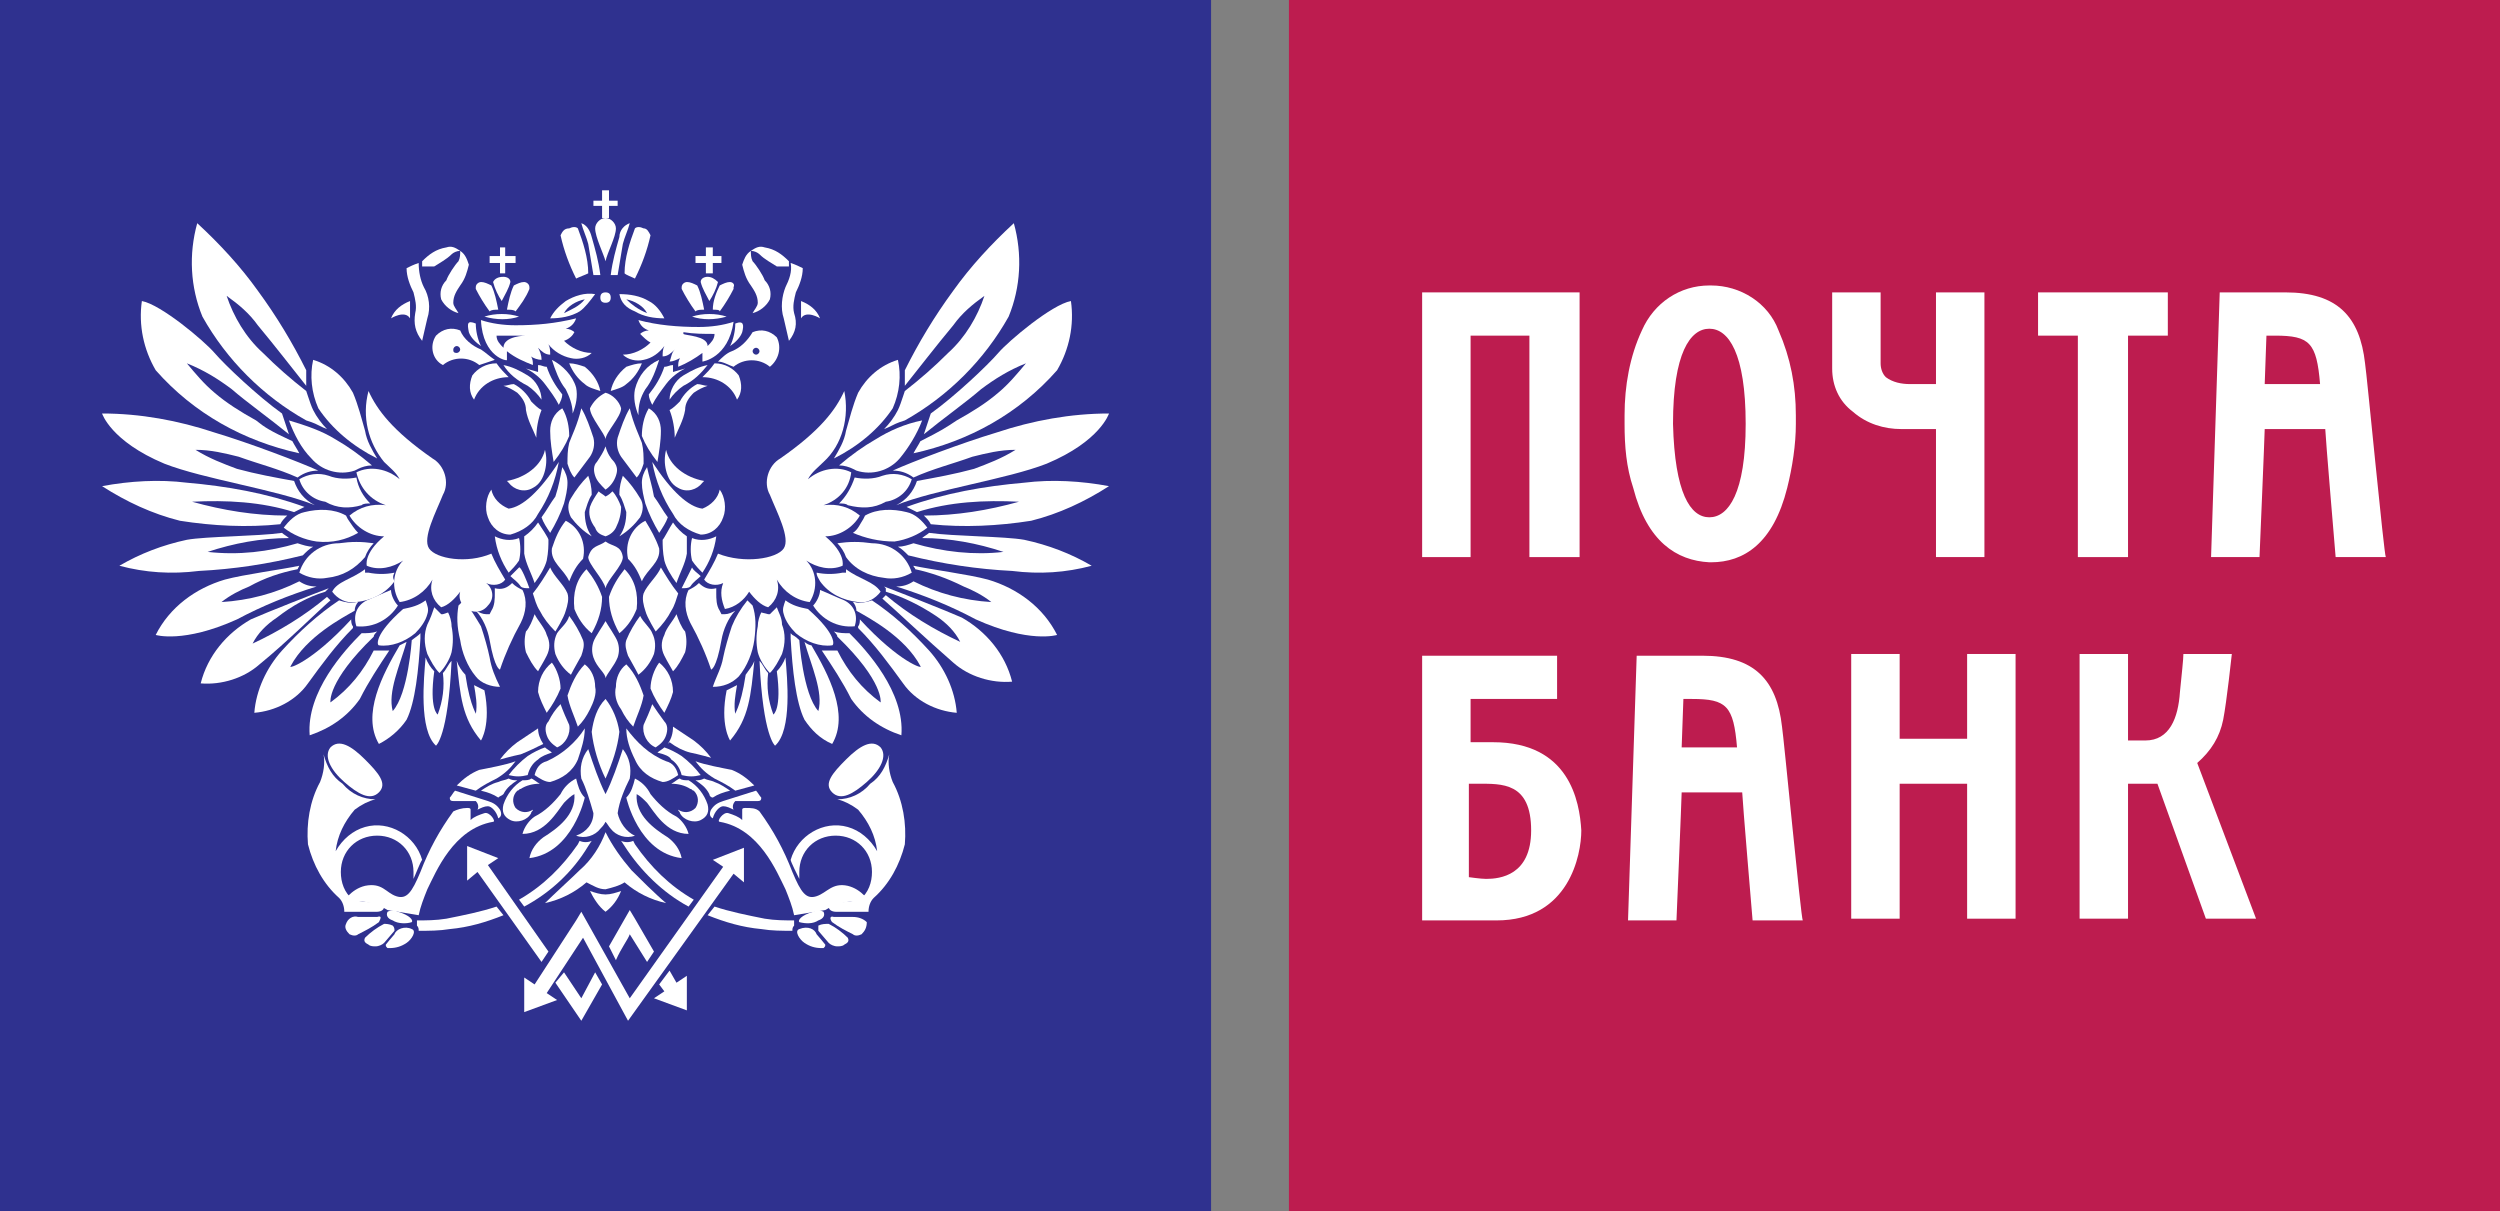 <?xml version="1.0" encoding="utf-8"?>
<!-- Generator: Adobe Illustrator 19.2.1, SVG Export Plug-In . SVG Version: 6.00 Build 0)  -->
<svg version="1.1" id="Layer_1" xmlns="http://www.w3.org/2000/svg" xmlns:xlink="http://www.w3.org/1999/xlink" x="0px" y="0px"
	 viewBox="0 0 144.5 70" style="enable-background:new 0 0 144.5 70;" xml:space="preserve">
<rect x="0" y="0" width="144.5" height="70" fill="#808080" stroke="none"/>
<style type="text/css">
	.st0{fill:#2F318F;}
	.st1{clip-path:url(#SVGID_2_);}
	.st2{fill:#FFFFFF;}
	.st3{fill:#BD1C4F;}
</style>
<title>logo</title>
<rect class="st0" width="70" height="70"/>
<g>
	<defs>
		<rect id="SVGID_1_" width="144.5" height="70"/>
	</defs>
	<clipPath id="SVGID_2_">
		<use xlink:href="#SVGID_1_"  style="overflow:visible;"/>
	</clipPath>
	<g class="st1">
		<path class="st2" d="M21.3,22.6c0.5,1.1,1.4,2.3,3.7,3.9c0.7,0.4,1,1.4,0.6,2.1c-0.4,1-1.2,2.5-0.8,3.1s2.2,0.9,3.6,0.3
			c0.2,0.5,0.5,1,0.8,1.5c-0.2,0.3-0.7,0.4-1.1,0.2c0.4,0.3,0.5,0.9,0.1,1.3c-0.3,0.4-0.9,0.5-1.3,0.1c-0.3-0.2-0.4-0.6-0.3-0.9
			c-0.3,0.4-0.7,0.8-1.1,0.9c-0.5-0.4-0.7-1-0.5-1.6c-0.4,0.7-1.1,1.2-1.9,1.3c-0.5-0.8-0.4-1.8,0.2-2.4c-0.6,0.4-1.4,0.6-2.1,0.3
			c0,0-0.2-0.7,1-1.7c-0.8,0-1.6-0.5-2-1.2c0.6-0.5,1.3-0.7,2.1-0.6c-0.9-0.3-1.5-1-1.7-1.9c0.8-0.4,1.8-0.2,2.5,0.4
			c-0.2-0.4-0.6-0.7-0.9-1C21.3,25.6,20.9,24.1,21.3,22.6"/>
		<path class="st2" d="M26.9,39c-0.2-0.2-0.4-0.5-0.5-0.8c0.2,2,0.3,3.3,1.4,4.6c0,0,0.6-0.9,0.2-2.9c-0.2-0.1-0.4-0.2-0.6-0.3
			c0.1,0.6,0.2,1.1,0.1,1.7C27.6,41.3,27.2,41,26.9,39"/>
		<path class="st2" d="M25.1,38.8c-0.2-0.2-0.4-0.5-0.5-0.8c-0.1,1.2-0.4,4.2,0.6,5.1c0,0,0.7-0.5,0.9-4.9c-0.2,0.2-0.3,0.5-0.5,0.7
			c0.1,0.8,0,1.6-0.3,2.4C25.3,41.3,24.8,41,25.1,38.8"/>
		<path class="st2" d="M22.7,41.1c0.9-1,1.1-4.1,1.1-4.1l0.4-0.3l0.1-0.1c0,0.1,0,0.2,0,0.3c-0.1,1.8-0.3,3.7-0.8,4.7
			c-0.4,0.6-1,1.1-1.6,1.4c-1-1.7,0.2-4,1.2-5.7l0.4-0.2C23.1,38.5,22.4,40,22.7,41.1"/>
		<path class="st2" d="M20.3,35.8c0,0.1,0,0.3,0.1,0.4c0,0,0,0.1,0,0.1c-1,1-1.8,2.1-2.6,3.2c-0.7,1-1.9,1.6-3.1,1.7
			c0.1-1.3,0.7-2.6,1.6-3.6c1-1.1,2.1-2.1,3.3-2.9c0.3,0.1,0.7,0.2,1,0.1h0.1c-0.1,0.1-0.2,0.3-0.2,0.5c-0.7,0.4-2.8,1.5-3.7,3.2
			C16.6,38.7,18,38.3,20.3,35.8"/>
		<path class="st2" d="M18.8,34.2l0.1-0.1l0.1-0.1c-0.8,0.3-3.6,1.4-4.5,1.8c-1.4,0.8-2.5,2.1-2.9,3.7c1.2,0.1,2.5-0.3,3.4-1.1
			c1.6-1.3,3.4-3.1,4.1-3.7c-0.1-0.1-0.1-0.1-0.2-0.2c-1.3,1.1-2.8,2-4.3,2.7c0.3-0.6,0.8-1.1,1.4-1.5C16.9,35,17.8,34.5,18.8,34.2"
			/>
		<path class="st2" d="M17.2,32.9l0.1-0.2c-0.9,0.2-3.2,0.5-4.3,0.8c-1.7,0.5-3.2,1.6-4,3.2c0,0,1.6,0.5,4.7-0.9
			c1.5-0.8,3-1.4,4.6-1.9c-0.4,0-0.7-0.1-1-0.3c-1.4,0.7-2.9,1.1-4.5,1.2c0.5-0.4,1.1-0.7,1.6-0.9C15.3,33.4,16.2,33.1,17.2,32.9"/>
		<path class="st2" d="M17.2,31.4c0.3,0.1,0.6,0.2,0.9,0.2c-0.2,0.1-0.4,0.3-0.6,0.5c-2,0.5-4,0.8-6,0.9c-1.6,0.2-3.1,0.1-4.6-0.3
			c1.2-0.7,2.5-1.2,3.9-1.5c1.1-0.2,4.1-0.2,5.5-0.4c0.1,0.1,0.3,0.2,0.4,0.3c-1.6,0-3.2,0.3-4.7,0.8C13.8,32.1,15.5,31.9,17.2,31.4
			"/>
		<path class="st2" d="M17,29.6c0.2-0.1,0.4-0.2,0.6-0.3c-2.2-0.8-4.5-1.2-6.8-1.4c-1.6-0.2-3.3-0.1-4.9,0.2c1.4,0.9,2.9,1.6,4.5,2
			c1.9,0.3,3.9,0.4,5.8,0.2c0.1-0.2,0.2-0.3,0.4-0.5c-1.9,0-3.7-0.3-5.5-0.8C13.1,28.9,15.1,29,17,29.6"/>
		<path class="st2" d="M17,27.8c0.2,0.6,0.6,1.1,1.2,1.4c-2.2-0.9-6.4-1.5-8.7-2.4c-3.1-1.3-3.6-2.9-3.6-2.9c2.2,0,4.4,0.4,6.5,1.1
			c2,0.6,4.9,1.7,6,2.2c-0.4,0-0.8,0.1-1.2,0.4c-1.1-0.5-2.3-0.8-3.4-1.2c-0.8-0.2-1.6-0.4-2.5-0.4c0.8,0.5,1.6,0.8,2.4,1.1
			C14.8,27.4,15.9,27.6,17,27.8"/>
		<path class="st2" d="M16.9,25.5c0.1,0.2,0.3,0.5,0.4,0.7c-3.2-0.7-6.1-2.3-8.3-4.8c-0.7-1.2-1-2.6-0.8-4c1.1,0.2,3.6,2.3,4.2,3
			s2.5,2.5,3.9,3.5l0.4,1.2c-1.1-0.9-2.5-1.9-3.3-2.6c-0.8-0.6-1.6-1.1-2.6-1.5c0.5,0.6,1,1.2,1.6,1.7c0.7,0.6,1.5,1.1,2.4,1.6
			C15.3,24.7,15.6,24.9,16.9,25.5"/>
		<path class="st2" d="M26.5,35c0.1-0.1,0.2-0.2,0.3-0.3c0.4,0.5,0.7,1,1,1.5c0.2,0.6,0.4,1.3,0.5,1.8c0.1,0.6,0.3,1.1,0.6,1.7
			c-0.5,0-1.1-0.2-1.4-0.6c-0.5-0.6-0.8-1.4-0.9-2.1C26.4,36.2,26.4,35.6,26.5,35"/>
		<path class="st2" d="M25.1,35.1c0.1,0.1,0.2,0.2,0.3,0.3l0.1,0.1h0.1l0.3-0.1c0.1,0.2,0.2,0.5,0.2,0.8c0.1,0.5,0.1,1,0,1.5
			c-0.1,0.4-0.4,0.9-0.7,1.2c-0.3-0.3-0.5-0.7-0.7-1.1c-0.2-0.6-0.2-1.2,0-1.7C24.9,35.7,25,35.4,25.1,35.1"/>
		<path class="st2" d="M23.3,35.2c0.5-0.1,0.9-0.2,1.3-0.5c0.1,0.3,0.2,0.5,0.1,0.8c-0.1,0.4-0.4,0.8-0.7,1.1
			c-0.6,0.5-1.4,0.8-2.1,0.7C21.8,37.3,21.6,36.7,23.3,35.2"/>
		<path class="st2" d="M22.6,34.1c0,0.3,0.2,0.7,0.4,0.9c-0.5,0.8-1.4,1.3-2.4,1.2c-0.2-0.6,0-1.2,0.6-1.5
			C21.7,34.5,22.1,34.3,22.6,34.1"/>
		<path class="st2" d="M22.8,33.1c-0.5,0.1-1,0.1-1.5,0h-0.2l0-0.2c-0.8,0.6-1.6,0.7-1.9,1.3c0.3,0.4,0.8,0.7,1.4,0.6
			c0.9-0.1,1.7-0.5,2.2-1.2C22.7,33.4,22.7,33.3,22.8,33.1"/>
		<path class="st2" d="M21.1,32.2c0.1-0.3,0.3-0.6,0.5-0.8c-0.7-0.1-1.3-0.1-2,0c-1.1,0-2,0.7-2.3,1.7c0.5,0.3,1.1,0.4,1.6,0.3
			C19.8,33.3,20.5,32.9,21.1,32.2"/>
		<path class="st2" d="M20.7,30.8c-0.2-0.2-0.4-0.5-0.6-0.8l-0.1-0.2c-0.7-0.4-1.6-0.4-2.4-0.2c-0.5,0.1-0.9,0.5-1.2,0.9
			c0.5,0.4,1.2,0.7,1.9,0.8C19.2,31.4,20,31.2,20.7,30.8"/>
		<path class="st2" d="M20.9,29.2c0.1-0.1,0.3-0.1,0.5-0.1c-0.4-0.4-0.7-0.9-0.8-1.5c-0.5,0.1-1.1,0.1-1.6-0.1
			c-0.6-0.2-1.2-0.1-1.7,0.2c0.2,0.7,0.8,1.2,1.5,1.3C19.5,29.4,20.2,29.4,20.9,29.2"/>
		<path class="st2" d="M20.5,27.2l0.2-0.1c0.2-0.1,0.5-0.2,0.8-0.2c-0.7-0.6-1.4-1.1-2.1-1.5c-0.8-0.5-1.7-0.8-2.7-1.1
			c0.3,0.8,0.7,1.6,1.3,2.2C18.6,27.2,19.6,27.5,20.5,27.2"/>
		<path class="st2" d="M21.8,26.5c-0.3-0.5-0.6-1-0.7-1.6c-0.2-0.7-0.4-1.5-0.7-2.2c-0.5-0.9-1.3-1.6-2.3-1.9
			c-0.2,0.9-0.1,1.9,0.3,2.8C19.2,24.8,20.4,25.8,21.8,26.5"/>
		<path class="st2" d="M29.6,33.7c0.2,0.2,0.4,0.3,0.6,0.4c0.3,0.6,0.2,1.3-0.1,1.9c-0.5,0.9-0.9,1.8-1.2,2.7c0,0-0.3,0-0.6-1.7
			c-0.1-0.6-0.4-1.3-0.8-1.7c0.2,0.1,0.4,0.2,0.6,0.2h0.2l0.1-0.2c0.2-0.3,0.2-0.7,0.2-1c0-0.1,0-0.2,0-0.3
			C29,34.1,29.3,34,29.6,33.7L29.6,33.7L29.6,33.7"/>
		<path class="st2" d="M17.7,21.4c0,0.2,0,0.3,0,0.5v0.4c-0.8-1-1.8-2.3-2.8-3.5c-0.5-0.7-1.1-1.2-1.8-1.7c0.4,1.2,1.1,2.4,2.1,3.3
			c0.8,0.8,1.6,1.5,2.5,2.2l0.1,0.3c0.1,0.3,0.2,0.6,0.3,0.8c0.2,0.4,0.5,0.8,0.8,1.1c-0.3-0.1-0.6-0.3-0.9-0.4l-0.3-0.1
			c-2.5-1.4-4.6-3.5-6-6c-0.7-1.7-0.8-3.6-0.3-5.4c1.3,1.2,2.5,2.5,3.5,3.9C16,18.3,16.9,19.8,17.7,21.4L17.7,21.4"/>
		<path class="st2" d="M53,29.6c-0.2-0.1-0.4-0.2-0.6-0.3c2.2-0.8,4.5-1.2,6.8-1.4c1.6-0.2,3.3-0.1,4.9,0.2c-1.4,0.9-2.9,1.6-4.5,2
			c-1.9,0.3-3.9,0.4-5.8,0.2c-0.1-0.2-0.2-0.3-0.4-0.5c1.9,0,3.7-0.3,5.5-0.8C56.9,28.9,54.9,29,53,29.6"/>
		<path class="st2" d="M53,27.8c-0.2,0.6-0.6,1.1-1.2,1.4c2.2-0.9,6.4-1.5,8.7-2.4c3.1-1.3,3.6-2.9,3.6-2.9c-2.2,0-4.4,0.4-6.5,1.1
			c-2,0.6-4.9,1.7-6,2.2c0.4,0,0.8,0.1,1.2,0.4c1.1-0.5,2.3-0.8,3.4-1.2c0.8-0.2,1.6-0.4,2.5-0.4c-0.8,0.5-1.6,0.8-2.4,1.1
			C55.2,27.4,54.1,27.6,53,27.8"/>
		<path class="st2" d="M53.2,25.5c-0.1,0.2-0.3,0.5-0.4,0.7c3.2-0.7,6.1-2.3,8.3-4.8c0.7-1.2,1-2.6,0.8-4c-1.1,0.2-3.6,2.3-4.2,3
			s-2.5,2.5-3.9,3.5l-0.4,1.2c1.1-0.9,2.5-1.9,3.3-2.6c0.8-0.6,1.6-1.1,2.6-1.5c-0.5,0.6-1,1.2-1.6,1.7c-0.7,0.6-1.5,1.1-2.4,1.6
			C54.7,24.7,54.4,24.9,53.2,25.5"/>
		<path class="st2" d="M52.3,21.4c0,0.2,0,0.3,0,0.5v0.4c0.8-1,1.8-2.3,2.8-3.5c0.5-0.7,1.1-1.2,1.8-1.7c-0.4,1.2-1.1,2.4-2.1,3.3
			c-0.8,0.8-1.6,1.5-2.5,2.2l-0.1,0.3c-0.1,0.3-0.2,0.6-0.3,0.8c-0.2,0.4-0.5,0.8-0.8,1.1c0.3-0.1,0.6-0.3,0.9-0.4l0.3-0.1
			c2.5-1.4,4.6-3.5,6-6c0.7-1.7,0.8-3.6,0.3-5.4c-1.3,1.2-2.5,2.5-3.5,3.9C54,18.3,53.1,19.8,52.3,21.4L52.3,21.4"/>
		<path class="st2" d="M20.9,36.6c-1,1-3.2,3.4-3,5.9c1.2-0.4,2.2-1.1,2.9-2.1c0.5-1,1.1-1.9,1.7-2.8c-0.2,0-0.4,0-0.7,0h-0.2
			c-0.6,1.2-1.4,2.2-2.5,3c0,0-0.2-1.2,2.5-3.8c0-0.1,0.1-0.2,0.2-0.3C21.5,36.6,21.2,36.6,20.9,36.6"/>
		<path class="st2" d="M48.8,22.6c-0.5,1.1-1.4,2.3-3.7,3.9c-0.7,0.4-1,1.4-0.6,2.1c0.4,1,1.2,2.5,0.8,3.1S43,32.6,41.5,32
			c-0.2,0.5-0.5,1-0.8,1.5c0.2,0.3,0.7,0.4,1.1,0.2c-0.2,0.5-0.1,1,0.1,1.5c0.6-0.1,1.1-0.5,1.4-1c0.3,0.4,0.7,0.8,1.1,0.9
			c0.5-0.4,0.7-1,0.5-1.6c0.4,0.7,1.1,1.2,1.9,1.3c0.5-0.8,0.4-1.8-0.2-2.4c0.6,0.4,1.4,0.6,2.1,0.3c0,0,0.2-0.7-1-1.7
			c0.8,0,1.6-0.5,2-1.2c-0.6-0.5-1.3-0.7-2.1-0.6c0.9-0.3,1.5-1,1.6-1.9c-0.8-0.4-1.8-0.2-2.5,0.4c0.2-0.4,0.6-0.7,0.9-1
			C48.7,25.7,49.1,24.1,48.8,22.6"/>
		<path class="st2" d="M43.1,39c0.2-0.3,0.4-0.5,0.5-0.8c-0.2,2-0.3,3.3-1.4,4.6c0,0-0.6-0.9-0.2-2.9c0.2-0.1,0.4-0.2,0.6-0.3
			c-0.1,0.6-0.2,1.1-0.1,1.7C42.4,41.3,42.8,41,43.1,39"/>
		<path class="st2" d="M44.9,38.8c0.2-0.2,0.4-0.5,0.5-0.8c0.1,1.2,0.4,4.2-0.6,5.1c0,0-0.7-0.5-0.9-4.9c0.2,0.2,0.3,0.5,0.5,0.7
			c-0.1,0.8,0,1.6,0.3,2.4C44.7,41.3,45.2,41,44.9,38.8"/>
		<path class="st2" d="M47.3,41.1c-0.9-1-1.1-4.1-1.1-4.1c-0.1-0.1-0.2-0.2-0.4-0.3l-0.1-0.1c0,0.1,0,0.2,0,0.3
			c0.1,1.8,0.3,3.7,0.8,4.7c0.4,0.6,0.9,1.1,1.6,1.4c1-1.7-0.2-4-1.2-5.7c-0.1,0-0.3-0.1-0.4-0.2C46.9,38.5,47.6,40,47.3,41.1"/>
		<path class="st2" d="M49.7,35.8c0,0.1,0,0.3-0.1,0.4v0.1c1,1,1.8,2.1,2.6,3.2c0.7,1,1.9,1.6,3.1,1.7c-0.1-1.3-0.7-2.6-1.6-3.6
			c-1-1.1-2.1-2.1-3.3-2.9c-0.3,0.1-0.7,0.2-1,0.1h-0.1c0.1,0.1,0.2,0.3,0.2,0.5c0.7,0.4,2.8,1.5,3.7,3.2
			C53.4,38.7,52,38.3,49.7,35.8"/>
		<path class="st2" d="M51.2,34.2L51.2,34l-0.1-0.1c0.8,0.3,3.6,1.4,4.5,1.8c1.4,0.8,2.5,2.1,2.9,3.7c-1.2,0.1-2.5-0.3-3.4-1.1
			c-1.5-1.3-3.4-3.1-4.1-3.7c0.1-0.1,0.1-0.1,0.2-0.2c1.3,1.1,2.8,2,4.3,2.7c-0.3-0.6-0.8-1.1-1.4-1.5C53.2,35,52.2,34.5,51.2,34.2"
			/>
		<path class="st2" d="M52.9,32.9c0-0.1-0.1-0.1-0.1-0.2c0.9,0.2,3.2,0.5,4.3,0.8c1.7,0.5,3.2,1.6,4,3.2c0,0-1.6,0.5-4.7-0.9
			c-1.5-0.8-3-1.4-4.6-1.9c0.4,0,0.7-0.1,1-0.3c1.4,0.7,2.9,1.1,4.5,1.2c-0.5-0.4-1.1-0.7-1.6-0.9C54.7,33.4,53.8,33.1,52.9,32.9"/>
		<path class="st2" d="M52.8,31.4c-0.3,0.1-0.6,0.2-0.9,0.2c0.2,0.1,0.4,0.3,0.6,0.5c2,0.5,4,0.8,6,0.9c1.6,0.2,3.1,0.1,4.6-0.3
			c-1.2-0.7-2.5-1.2-3.9-1.5c-1.1-0.2-4.1-0.2-5.5-0.4c-0.1,0.1-0.3,0.2-0.4,0.3c1.6,0,3.2,0.3,4.7,0.8
			C56.3,32.1,54.5,31.9,52.8,31.4"/>
		<path class="st2" d="M43.5,35l-0.3-0.3c-0.4,0.5-0.7,1-0.9,1.5c-0.2,0.6-0.4,1.3-0.5,1.8c-0.1,0.6-0.4,1.1-0.6,1.7
			c0.6,0,1.1-0.2,1.5-0.6c0.5-0.6,0.8-1.4,0.9-2.1C43.7,36.2,43.7,35.6,43.5,35"/>
		<path class="st2" d="M44.9,35.1c-0.1,0.1-0.2,0.2-0.3,0.3l-0.1,0.1h-0.1L44,35.4c-0.1,0.2-0.2,0.5-0.2,0.8c-0.1,0.5-0.1,1,0,1.5
			c0.1,0.4,0.4,0.9,0.7,1.2c0.3-0.3,0.5-0.7,0.7-1.1c0.2-0.6,0.2-1.2,0-1.7C45.2,35.7,45,35.4,44.9,35.1"/>
		<path class="st2" d="M46.7,35.2c-0.5-0.1-0.9-0.2-1.3-0.5c-0.1,0.3-0.2,0.5-0.1,0.8c0.1,0.4,0.4,0.8,0.7,1.1
			c0.6,0.5,1.4,0.8,2.1,0.7C48.2,37.3,48.4,36.7,46.7,35.2"/>
		<path class="st2" d="M47.4,34.1c0,0.3-0.2,0.7-0.4,0.9c0.5,0.8,1.4,1.3,2.4,1.2c0.2-0.6,0-1.2-0.6-1.5
			C48.3,34.5,47.9,34.3,47.4,34.1"/>
		<path class="st2" d="M47.2,33.1c0.5,0.1,1,0.1,1.5,0h0.2v-0.2c0.8,0.6,1.6,0.7,2,1.3c-0.3,0.4-0.8,0.7-1.3,0.6
			c-0.9-0.1-1.7-0.5-2.2-1.2C47.3,33.4,47.2,33.3,47.2,33.1"/>
		<path class="st2" d="M48.9,32.2c-0.1-0.3-0.3-0.6-0.5-0.8c0.7-0.1,1.3-0.1,2,0c1.1,0,2,0.7,2.3,1.7c-0.5,0.3-1.1,0.4-1.6,0.3
			C50.2,33.3,49.4,32.9,48.9,32.2"/>
		<path class="st2" d="M49.3,30.8c0.3-0.2,0.4-0.5,0.6-0.8l0.1-0.2c0.7-0.4,1.6-0.4,2.4-0.2c0.5,0.1,0.9,0.5,1.2,0.9
			c-0.5,0.4-1.2,0.7-1.9,0.8C50.8,31.3,50,31.1,49.3,30.8"/>
		<path class="st2" d="M49,29.2c-0.1-0.1-0.3-0.1-0.5-0.1c0.4-0.4,0.7-0.9,0.9-1.5c0.5,0.1,1.1,0.1,1.6-0.1c0.6-0.2,1.2-0.1,1.7,0.2
			c-0.2,0.7-0.8,1.2-1.5,1.3C50.5,29.4,49.8,29.4,49,29.2"/>
		<path class="st2" d="M49.5,27.2l-0.2-0.1c-0.2-0.1-0.5-0.2-0.8-0.2c0.7-0.6,1.4-1.1,2.1-1.5c0.8-0.5,1.7-0.9,2.7-1.1
			c-0.3,0.8-0.8,1.6-1.3,2.2C51.4,27.2,50.4,27.5,49.5,27.2"/>
		<path class="st2" d="M48.2,26.5c0.3-0.5,0.6-1,0.7-1.6c0.2-0.7,0.4-1.5,0.7-2.2c0.5-0.9,1.3-1.6,2.3-1.9c0.2,0.9,0.1,1.9-0.3,2.8
			C50.8,24.8,49.6,25.8,48.2,26.5"/>
		<path class="st2" d="M40.4,33.7c-0.2,0.2-0.4,0.3-0.6,0.4c-0.3,0.6-0.2,1.3,0.1,1.9c0.5,0.9,0.9,1.8,1.2,2.7c0,0,0.3,0,0.6-1.7
			c0.1-0.6,0.4-1.3,0.8-1.7c-0.2,0.1-0.4,0.2-0.6,0.2h-0.2l-0.1-0.2c-0.2-0.3-0.2-0.7-0.2-1c0-0.1,0-0.2,0-0.3
			C41,34.1,40.7,34,40.4,33.7L40.4,33.7L40.4,33.7"/>
		<path class="st2" d="M49.1,36.6c1,1,3.2,3.4,3,5.9c-1.2-0.4-2.2-1.1-2.9-2.1c-0.5-1-1.1-1.9-1.7-2.8c0.2,0,0.4,0,0.7,0h0.2
			c0.6,1.2,1.4,2.2,2.5,3c0,0,0.2-1.2-2.5-3.8c0-0.1-0.1-0.2-0.2-0.3C48.5,36.6,48.8,36.6,49.1,36.6"/>
		<path class="st2" d="M28,18.3c0.6-0.2,1.4-0.2,2,0C29.4,18.5,28.7,18.5,28,18.3"/>
		<path class="st2" d="M35.3,17.2c0,0.2-0.1,0.3-0.3,0.3c-0.2,0-0.3-0.1-0.3-0.3c0-0.2,0.1-0.3,0.3-0.3c0,0,0,0,0,0
			C35.2,16.9,35.3,17,35.3,17.2"/>
		<path class="st2" d="M33.3,16.1c-0.4-0.8-0.7-1.6-0.9-2.5c0.1-0.2,0.2-0.4,0.5-0.4c0.2-0.1,0.4-0.1,0.5,0c0.3,0.8,0.6,1.7,0.6,2.6
			C33.8,15.9,33.5,16,33.3,16.1"/>
		<path class="st2" d="M34.3,15.9h0.4c-0.1-0.8-0.3-1.5-0.5-2.2c-0.1-0.4-0.3-0.7-0.6-0.8c0.1,0.4,0.3,0.8,0.4,1.2
			C34.1,14.7,34.2,15.3,34.3,15.9"/>
		<path class="st2" d="M33.5,18c-0.5,0.3-1.1,0.4-1.7,0.4c0.2-0.4,0.5-0.7,0.9-1c0.5-0.3,1.1-0.5,1.7-0.4
			C34.1,17.4,33.8,17.8,33.5,18 M32.6,18.1c0.4-0.2,0.9-0.4,1.2-0.8C33.3,17.4,32.8,17.7,32.6,18.1"/>
		<path class="st2" d="M27.8,18.5c0.6,0.2,1.3,0.3,2,0.3c1.2,0,2.3-0.1,3.5-0.4c-0.1,0.3-0.3,0.5-0.6,0.6c0.2,0,0.4,0.1,0.5,0.2
			c-0.1,0.2-0.3,0.4-0.6,0.5c0.4,0.4,1,0.7,1.6,0.7c-0.3,0.3-0.8,0.4-1.2,0.3c-0.5-0.1-1-0.4-1.3-0.8c0.1,0.2,0.1,0.4,0.1,0.6
			c-0.3,0-0.5-0.2-0.7-0.4c0.1,0.2,0.2,0.4,0.2,0.7c-0.2,0-0.5-0.1-0.6-0.2c0.1,0.2,0.1,0.3,0.1,0.5c-0.5-0.2-1-0.4-1.5-0.8
			c0,0.2,0,0.3,0,0.5C29.4,20.9,27.9,20.7,27.8,18.5 M30.4,19.4L30.4,19.4c-0.6,0-1.2,0-1.7,0c0,0.3,0.2,0.5,0.4,0.7
			C29.1,19.4,30.4,19.4,30.4,19.4"/>
		<path class="st2" d="M27.5,18.7c0,0.4,0.1,0.9,0.3,1.3c-0.3-0.2-0.6-0.5-0.7-0.8C27,18.7,27,18.5,27.5,18.7"/>
		<path class="st2" d="M27.8,20.2c0.3,0.2,0.5,0.4,0.8,0.6c-0.3,0.1-0.6,0.2-0.9,0.3c-0.6-0.5-1.5-0.5-2.1,0
			c-0.6-0.3-0.8-1.1-0.4-1.7c0.4-0.4,0.9-0.5,1.4-0.3C26.8,19.6,27.3,20,27.8,20.2 M26.4,20.4c0.1,0,0.2-0.1,0.2-0.2
			s-0.1-0.2-0.2-0.2s-0.2,0.1-0.2,0.2S26.2,20.4,26.4,20.4"/>
		<path class="st2" d="M28.7,21c0.2,0.3,0.5,0.6,0.7,0.8c-0.9,0-1.7,0.5-2,1.3c-0.3-0.4-0.3-0.9-0.1-1.4C27.6,21.3,28.1,21,28.7,21"
			/>
		<path class="st2" d="M30.4,21.3l0.7,0.2c0,0,0-0.3,0-0.4c0.2,0,0.3,0.1,0.5,0.1c0.2,0.6,0.5,1.1,0.9,1.6c0,0.2-0.1,0.4-0.2,0.6
			c-0.2-0.4-0.5-0.8-0.8-1.2C31.2,21.8,30.8,21.5,30.4,21.3"/>
		<path class="st2" d="M29.1,21.1c0.5,0.1,0.9,0.3,1.4,0.6c0.5,0.3,0.8,0.9,0.8,1.4c-0.2-0.3-0.5-0.6-0.8-0.8
			C29.9,22,29.4,21.6,29.1,21.1"/>
		<path class="st2" d="M29.1,16c0.2,0,0.4,0.1,0.4,0.3c-0.1,0.4-0.3,0.7-0.5,1.1l0,0c-0.2-0.3-0.4-0.7-0.5-1.1
			C28.6,16.1,28.8,16,29.1,16L29.1,16"/>
		<path class="st2" d="M28.8,17.9c-0.1-0.5-0.2-1-0.4-1.4c-0.2-0.1-0.4-0.2-0.6-0.2c-0.1,0-0.3,0.1-0.3,0.3c0,0,0,0,0,0.1
			c0.2,0.4,0.5,0.9,0.8,1.3C28.4,17.9,28.6,17.9,28.8,17.9"/>
		<path class="st2" d="M29.3,17.9c0.1-0.5,0.2-1,0.4-1.4c0.2-0.1,0.4-0.2,0.6-0.2c0.1,0,0.3,0.1,0.3,0.3c0,0,0,0,0,0.1
			c-0.2,0.5-0.5,0.9-0.8,1.3C29.7,17.9,29.5,17.9,29.3,17.9"/>
		<polygon class="st2" points="29.8,14.8 29.2,14.8 29.2,14.3 28.9,14.3 28.9,14.8 28.3,14.8 28.3,15.2 28.9,15.2 28.9,15.8 
			29.2,15.8 29.2,15.2 29.8,15.2 		"/>
		<path class="st2" d="M23.7,18.4c0-0.1,0-0.2,0-0.3c0-0.2,0-0.5,0-0.7c-0.5,0.2-0.9,0.5-1.1,1C22.6,18.4,23.4,17.9,23.7,18.4"/>
		<path class="st2" d="M24.4,19.7c0.1-0.4,0.2-0.9,0.3-1.3c0.2-0.6,0.1-1.3-0.2-1.8c-0.2-0.4-0.3-0.9-0.3-1.4
			c-0.3,0.1-0.5,0.2-0.7,0.3c0,0.5,0.2,1,0.4,1.4c0.1,0.4,0.2,0.8,0.1,1.2C23.9,18.7,24,19.2,24.4,19.7"/>
		<path class="st2" d="M24.4,15.4c0-0.1,0-0.2,0-0.3c0.4-0.4,0.8-0.7,1.4-0.8c0.3-0.1,0.5,0,0.8,0.2c-0.2,0-0.4,0.1-0.5,0.2
			c-0.3,0.3-0.7,0.5-1,0.7C24.8,15.4,24.6,15.4,24.4,15.4"/>
		<path class="st2" d="M26.6,14.5c0.3,0.2,0.4,0.5,0.5,0.8c-0.1,0.4-0.2,0.8-0.5,1.2c-0.2,0.3-0.4,0.6-0.4,1c0,0.2,0.2,0.4,0.3,0.6
			c-0.4-0.1-0.8-0.4-1-0.8c-0.1-0.4,0-0.8,0.3-1.1c0.1-0.3,0.5-0.9,0.7-1.1C26.6,14.9,26.6,14.7,26.6,14.5"/>
		<path class="st2" d="M31.9,20.8c0.2,0.6,0.4,1.2,0.8,1.7c0.2,0.4,0.4,0.9,0.4,1.4c0.2-0.5,0.3-1,0.2-1.5
			C33.1,21.7,32.5,21.1,31.9,20.8"/>
		<path class="st2" d="M32.9,21c0.3,0,0.6,0.1,0.9,0.2c0.5,0.4,0.8,0.9,0.9,1.4c-0.3-0.1-0.7-0.2-0.9-0.4
			C33.4,21.9,33.1,21.5,32.9,21"/>
		<path class="st2" d="M29.7,22.2c-0.2,0-0.4,0.1-0.6,0.1c0.3,0.1,0.5,0.2,0.8,0.4c0.3,0.3,0.5,0.6,0.5,1c0.1,0.6,0.4,1.1,0.6,1.6
			l0,0c0-0.5,0.1-1.1,0.3-1.6c-0.2-0.1-0.4-0.3-0.6-0.5C30.5,22.8,30.1,22.4,29.7,22.2"/>
		<path class="st2" d="M32.5,23.6c0.3,0.5,0.4,1.1,0.4,1.6c-0.2,0.5-0.5,1-0.9,1.5c-0.1-0.6-0.2-1.2-0.2-1.8
			C31.8,24.4,32,23.9,32.5,23.6"/>
		<path class="st2" d="M33.6,23.6c0.3,0.5,0.5,1.1,0.7,1.7c0.1,0.4,0,0.8-0.2,1.1c-0.3,0.4-0.6,0.8-0.9,1.2
			c-0.2-0.2-0.3-0.5-0.4-0.8c0-0.4,0-0.8,0.1-1.2C33,25.3,33.4,24.5,33.6,23.6"/>
		<path class="st2" d="M34,27.5c-0.4,0.4-0.7,0.8-1,1.3c-0.2,0.3-0.2,0.7,0,1.1c0.3,0.4,0.7,0.8,1.2,1.1c-0.3-0.4-0.4-0.9-0.4-1.4
			c0.1-0.3,0.2-0.7,0.4-1C34.2,28.1,34.1,27.8,34,27.5"/>
		<path class="st2" d="M32.5,27c0.2,0.3,0.3,0.6,0.3,0.9c0,0.4-0.1,0.8-0.2,1.2c-0.2,0.6-0.5,1.2-0.8,1.7c-0.2-0.3-0.4-0.6-0.5-0.9
			c0.3-0.4,0.5-0.8,0.8-1.2C32.3,28.1,32.4,27.5,32.5,27"/>
		<path class="st2" d="M32.3,26.7c-0.2,1.1-0.6,2.1-1.2,3c-0.3,0.6-0.9,1-1.6,1.2c-0.6,0-1.1-0.4-1.3-1c-0.2-0.5-0.1-1.2,0.2-1.6
			c0.1,0.5,0.5,0.9,1,1.1C30.2,29.3,31.2,28.4,32.3,26.7"/>
		<path class="st2" d="M31.5,26c0.1,0.4,0.1,0.8,0,1.2c-0.1,0.4-0.3,0.8-0.7,1c-0.5,0.3-1.1,0.1-1.4-0.3c0,0-0.1-0.1-0.1-0.1
			C30.4,27.6,31.3,26.9,31.5,26"/>
		<path class="st2" d="M33.9,32.9c0.4,0.5,0.7,1,0.9,1.6c0,0.7-0.2,1.4-0.6,2.1c-0.5-0.4-0.8-0.9-1-1.4
			C33.1,34.3,33.3,33.5,33.9,32.9"/>
		<path class="st2" d="M32.9,33.6c0.2-0.5,0.4-0.9,0.8-1.3c0.2-0.9-0.2-1.8-1-2.2c-0.4,0.5-0.6,1-0.8,1.6
			C31.8,32.5,32.6,32.9,32.9,33.6"/>
		<path class="st2" d="M31.1,30.2c-0.2,0.3-0.5,0.6-0.8,0.8c0,0.3,0,0.7,0,1c0.1,0.6,0.4,1.1,0.6,1.7c0.3-0.4,0.6-0.9,0.7-1.3
			c0.1-0.5,0.1-0.9,0.1-1.2C31.7,31.1,31.3,30.5,31.1,30.2"/>
		<path class="st2" d="M29.4,33.1c-0.4-0.6-0.7-1.3-0.8-2.1c0.4,0.2,0.9,0.3,1.4,0.1c0.1,0.4,0.1,0.9,0,1.3
			C29.8,32.7,29.6,32.9,29.4,33.1"/>
		<path class="st2" d="M29.5,33.3c0.1-0.1,0.4-0.4,0.5-0.5s0.5,0.9,0.6,1.2c-0.2,0-0.4,0-0.5-0.1C29.9,33.6,29.7,33.5,29.5,33.3"/>
		<path class="st2" d="M31.8,32.8c-0.3,0.5-0.6,1-1,1.5c0.1,0.3,0.2,0.7,0.4,1c0.2,0.4,0.5,0.8,0.9,1.2c0,0,0.5-0.8,0.6-1.2
			c0.1-0.3,0.2-0.7,0.1-1C32.6,33.8,32,33.3,31.8,32.8"/>
		<path class="st2" d="M32.9,35.6c0.3,0.4,0.6,0.9,0.8,1.4c0.1,0.3,0,0.6-0.1,0.9c-0.1,0.2-0.4,0.7-0.6,1.1
			c-0.4-0.3-0.7-0.7-0.9-1.2c-0.1-0.4-0.1-0.8,0.1-1.2C32.4,36.3,32.8,36,32.9,35.6"/>
		<path class="st2" d="M30.9,35.5c0.2,0.4,0.6,0.8,0.7,1.2c0.2,0.4,0.2,0.8,0,1.2c-0.2,0.4-0.4,0.7-0.5,0.9
			c-0.3-0.3-0.5-0.7-0.7-1.1c-0.1-0.4-0.1-0.8,0-1.2C30.6,36.3,30.8,35.8,30.9,35.5"/>
		<path class="st2" d="M33.8,38.4c-0.5,0.5-0.8,1.2-1,1.8c0.1,0.6,0.4,1.2,0.6,1.8c0.3-0.3,0.5-0.6,0.7-1c0.2-0.4,0.4-0.9,0.3-1.3
			C34.4,39.2,34.2,38.7,33.8,38.4"/>
		<path class="st2" d="M31.9,38.3c0.3,0.4,0.5,1,0.5,1.5c-0.2,0.5-0.5,1-0.8,1.4c-0.2-0.4-0.4-0.8-0.5-1.2
			C31.1,39.3,31.4,38.7,31.9,38.3"/>
		<path class="st2" d="M42,18.3c-0.6-0.2-1.4-0.2-2,0C40.6,18.5,41.3,18.5,42,18.3"/>
		<path class="st2" d="M35,15.1c0.1-0.5,0.6-1.4,0.6-1.9c0-0.3-0.3-0.6-0.6-0.6c-0.3,0-0.6,0.3-0.6,0.6C34.4,13.7,34.9,14.7,35,15.1
			L35,15.1"/>
		<path class="st2" d="M36.7,16.1c0.4-0.8,0.7-1.6,0.9-2.5c-0.1-0.2-0.2-0.4-0.4-0.4c-0.2-0.1-0.4-0.1-0.5,0
			c-0.3,0.8-0.6,1.7-0.6,2.6C36.2,15.9,36.5,16,36.7,16.1"/>
		<path class="st2" d="M35.7,15.9h-0.4c0.1-0.8,0.3-1.5,0.5-2.2c0-0.4,0.3-0.7,0.6-0.8c-0.1,0.4-0.3,0.8-0.4,1.2
			C35.9,14.7,35.8,15.3,35.7,15.9"/>
		<path class="st2" d="M35.8,17c0.6,0,1.2,0.1,1.7,0.4c0.4,0.2,0.7,0.6,0.9,1c-0.6,0-1.2-0.1-1.7-0.4C36.2,17.8,35.9,17.5,35.8,17
			 M36.2,17.3c0.3,0.3,0.7,0.6,1.2,0.8C37.2,17.7,36.7,17.4,36.2,17.3"/>
		<path class="st2" d="M40.6,20.9c0-0.2,0-0.3,0-0.5c-0.4,0.3-0.9,0.6-1.4,0.8c0-0.2,0-0.3,0.1-0.5c-0.2,0.1-0.4,0.2-0.6,0.2
			c0.1-0.2,0.1-0.5,0.3-0.7c-0.2,0.2-0.4,0.4-0.7,0.4c0-0.2,0-0.4,0.1-0.6c-0.3,0.4-0.7,0.7-1.2,0.8c-0.4,0.1-0.9,0-1.2-0.3
			c0.6,0,1.2-0.3,1.6-0.7c-0.2-0.1-0.4-0.3-0.6-0.5c0.1-0.1,0.3-0.2,0.5-0.2c-0.3-0.1-0.5-0.3-0.6-0.6c1.1,0.3,2.3,0.4,3.5,0.4
			c0.7,0,1.4-0.1,2-0.3C42.1,20.7,40.6,20.9,40.6,20.9 M40.9,20c0.2-0.2,0.4-0.4,0.4-0.7c-0.6,0-1.2,0-1.8-0.1v0.1
			C39.6,19.4,40.9,19.4,40.9,20"/>
		<path class="st2" d="M42.5,18.7c0,0.4-0.1,0.9-0.3,1.3c0.3-0.2,0.6-0.5,0.7-0.8C43,18.8,43,18.5,42.5,18.7"/>
		<path class="st2" d="M43.5,19.2c0.5-0.2,1-0.1,1.4,0.3c0.3,0.6,0.1,1.3-0.4,1.7c-0.6-0.5-1.5-0.5-2.1,0c-0.3-0.1-0.6-0.3-0.9-0.3
			c0.2-0.2,0.5-0.5,0.8-0.6C42.8,20.1,43.2,19.7,43.5,19.2 M43.9,20.3c0-0.1-0.1-0.2-0.2-0.2s-0.2,0.1-0.2,0.2s0.1,0.2,0.2,0.2
			S43.9,20.4,43.9,20.3"/>
		<path class="st2" d="M41.3,21c-0.2,0.3-0.5,0.6-0.7,0.8c0.9,0,1.7,0.5,2,1.3c0.3-0.4,0.3-0.9,0.1-1.4C42.4,21.3,41.9,21,41.3,21"
			/>
		<path class="st2" d="M39.6,21.3l-0.7,0.2c0-0.1,0-0.3,0-0.4c-0.2,0-0.3,0.1-0.5,0.1c-0.2,0.6-0.5,1.1-0.9,1.6
			c0,0.2,0.1,0.4,0.2,0.6c0.2-0.4,0.5-0.8,0.8-1.2C38.8,21.8,39.2,21.5,39.6,21.3"/>
		<path class="st2" d="M40.9,21.1c-0.5,0.1-0.9,0.3-1.4,0.6c-0.5,0.3-0.8,0.9-0.8,1.4c0.2-0.3,0.5-0.6,0.8-0.8
			C40.1,22,40.5,21.6,40.9,21.1"/>
		<path class="st2" d="M40.9,16c-0.2,0-0.4,0.1-0.4,0.3c0.1,0.4,0.3,0.7,0.5,1.1l0,0c0.2-0.3,0.4-0.7,0.5-1.1
			C41.3,16.1,41.1,16,40.9,16L40.9,16"/>
		<path class="st2" d="M41.2,17.9c0-0.5,0.2-1,0.4-1.4c0.2-0.1,0.4-0.2,0.6-0.2c0.1,0,0.3,0.1,0.2,0.3c0,0,0,0.1,0,0.1
			c-0.2,0.4-0.5,0.9-0.8,1.3C41.6,17.9,41.4,17.9,41.2,17.9"/>
		<path class="st2" d="M40.7,17.9c-0.1-0.5-0.2-1-0.4-1.4c-0.2-0.1-0.4-0.2-0.6-0.2c-0.1,0-0.3,0.1-0.3,0.3c0,0,0,0,0,0.1
			c0.2,0.4,0.5,0.9,0.8,1.3C40.3,17.9,40.5,17.9,40.7,17.9"/>
		<polygon class="st2" points="40.2,14.8 40.8,14.8 40.8,14.3 41.2,14.3 41.2,14.8 41.7,14.8 41.7,15.2 41.2,15.2 41.2,15.8 
			40.8,15.8 40.8,15.2 40.2,15.2 		"/>
		<polygon class="st2" points="34.3,11.6 34.8,11.6 34.8,11 35.2,11 35.2,11.6 35.7,11.6 35.7,11.9 35.2,11.9 35.2,12.6 34.8,12.6 
			34.8,11.9 34.3,11.9 		"/>
		<path class="st2" d="M46.3,18.4c0-0.1,0-0.2,0-0.3c0-0.2,0-0.5,0-0.7c0.5,0.2,0.9,0.5,1.1,1C47.4,18.4,46.6,17.9,46.3,18.4"/>
		<path class="st2" d="M45.6,19.7c-0.1-0.4-0.2-0.9-0.3-1.3c-0.2-0.6-0.1-1.3,0.1-1.8c0.2-0.4,0.4-0.9,0.3-1.4
			c0.3,0.1,0.5,0.2,0.7,0.3c0,0.5-0.2,1-0.4,1.4c-0.1,0.4-0.2,0.8-0.1,1.2C46.1,18.7,46,19.2,45.6,19.7"/>
		<path class="st2" d="M45.6,15.4c0-0.1,0-0.2,0-0.3c-0.4-0.4-0.8-0.7-1.4-0.8c-0.3-0.1-0.5,0-0.8,0.2c0.2,0,0.4,0.1,0.5,0.2
			c0.3,0.3,0.7,0.5,1,0.7C45.3,15.4,45.4,15.4,45.6,15.4"/>
		<path class="st2" d="M43.4,14.5c-0.3,0.2-0.4,0.5-0.5,0.8c0.1,0.4,0.2,0.8,0.5,1.2c0.2,0.3,0.4,0.6,0.4,1c0,0.2-0.2,0.4-0.3,0.6
			c0.4-0.1,0.8-0.4,1-0.8c0.1-0.4,0-0.8-0.3-1.1c-0.1-0.3-0.5-0.9-0.7-1.1C43.4,14.9,43.4,14.7,43.4,14.5"/>
		<path class="st2" d="M38.1,20.8c-0.2,0.6-0.4,1.2-0.8,1.7C37,23,36.9,23.4,36.9,24c-0.2-0.5-0.3-1-0.2-1.5
			C36.9,21.7,37.4,21.1,38.1,20.8"/>
		<path class="st2" d="M37.1,21c-0.3,0-0.6,0.1-0.9,0.2c-0.5,0.4-0.8,0.9-0.9,1.4c0.3-0.1,0.7-0.2,0.9-0.4
			C36.6,21.9,36.9,21.5,37.1,21"/>
		<path class="st2" d="M40.3,22.2c0.2,0,0.4,0.1,0.6,0.1c-0.3,0.1-0.5,0.2-0.8,0.4c-0.3,0.3-0.5,0.6-0.5,1c-0.1,0.6-0.4,1.1-0.6,1.6
			l0,0c0-0.5-0.1-1.1-0.3-1.6c0.2-0.1,0.4-0.3,0.6-0.5C39.5,22.8,39.9,22.4,40.3,22.2"/>
		<path class="st2" d="M37.5,23.6c-0.3,0.5-0.4,1.1-0.4,1.6c0.2,0.5,0.5,1,0.9,1.5c0.1-0.6,0.2-1.2,0.2-1.8
			C38.2,24.4,38,23.9,37.5,23.6"/>
		<path class="st2" d="M35,25.4c0-0.4,0.9-1.3,0.9-1.8c-0.1-0.4-0.5-0.8-0.9-0.9l0,0c-0.4,0.2-0.7,0.5-0.9,0.9
			C34.1,24.1,35,25.1,35,25.4L35,25.4"/>
		<path class="st2" d="M36.4,23.6c-0.3,0.5-0.5,1.1-0.7,1.7c-0.1,0.4,0,0.8,0.2,1.1c0.3,0.4,0.6,0.8,0.9,1.2
			c0.2-0.2,0.3-0.5,0.4-0.8c0-0.4,0-0.8-0.1-1.2C37,25.3,36.6,24.5,36.4,23.6"/>
		<path class="st2" d="M35,28.3c0.3-0.2,0.5-0.5,0.6-0.8c0.1-0.3,0.1-0.5-0.1-0.8c-0.2-0.2-0.4-0.5-0.5-0.9l0,0
			c-0.1,0.3-0.3,0.6-0.5,0.9c-0.2,0.2-0.2,0.5-0.1,0.8C34.5,27.8,34.7,28,35,28.3L35,28.3"/>
		<path class="st2" d="M36,27.5c0.4,0.4,0.7,0.8,1,1.3c0.2,0.3,0.2,0.7,0,1.1c-0.3,0.4-0.7,0.8-1.2,1.1c0.3-0.4,0.4-0.9,0.4-1.4
			c-0.1-0.3-0.2-0.7-0.4-1C35.8,28.1,35.9,27.8,36,27.5"/>
		<path class="st2" d="M37.4,27c-0.2,0.3-0.3,0.6-0.3,0.9c0,0.4,0.1,0.8,0.2,1.2c0.2,0.6,0.5,1.2,0.8,1.7c0.2-0.3,0.4-0.6,0.5-0.9
			c-0.3-0.4-0.5-0.8-0.8-1.2C37.7,28.1,37.5,27.5,37.4,27"/>
		<path class="st2" d="M37.7,26.7c0.2,1.1,0.6,2.1,1.2,3c0.3,0.6,0.9,1,1.6,1.2c0.6,0,1.1-0.4,1.3-1c0.2-0.5,0.1-1.2-0.2-1.6
			c-0.1,0.5-0.5,0.9-1,1.1C39.8,29.3,38.8,28.4,37.7,26.7"/>
		<path class="st2" d="M38.5,26c-0.1,0.4-0.1,0.8,0,1.2c0.1,0.4,0.3,0.8,0.7,1c0.5,0.3,1.1,0.1,1.4-0.3c0,0,0.1-0.1,0.1-0.1
			C39.6,27.6,38.7,26.9,38.5,26"/>
		<path class="st2" d="M35,31c0.3-0.1,0.5-0.3,0.6-0.5c0.2-0.4,0.3-0.8,0.3-1.2c-0.1-0.3-0.3-0.7-0.5-0.9c-0.1,0.1-0.2,0.2-0.4,0.3
			l0,0c-0.1-0.1-0.3-0.2-0.4-0.3c-0.2,0.3-0.4,0.6-0.5,0.9c-0.1,0.4,0,0.8,0.3,1.2C34.5,30.8,34.7,30.9,35,31"/>
		<path class="st2" d="M35,34c0.1-0.5,1-1.3,1-1.8c-0.1-0.7-0.6-0.6-1-0.9l0,0c-0.4,0.3-0.8,0.2-1,0.9C34,32.6,34.9,33.5,35,34
			L35,34"/>
		<path class="st2" d="M36.1,32.9c-0.4,0.5-0.7,1-0.9,1.6c0,0.7,0.2,1.4,0.6,2.1c0.5-0.4,0.8-0.9,1-1.4
			C36.9,34.3,36.7,33.5,36.1,32.9"/>
		<path class="st2" d="M37.1,33.6c-0.2-0.5-0.4-0.9-0.8-1.3c-0.2-0.9,0.2-1.8,1-2.2c0.3,0.5,0.6,1,0.8,1.6
			C38.2,32.5,37.4,32.9,37.1,33.6"/>
		<path class="st2" d="M38.9,30.2c0.2,0.3,0.5,0.6,0.8,0.8c0,0.3,0,0.7,0,1c-0.1,0.6-0.4,1.1-0.6,1.7c-0.3-0.4-0.6-0.9-0.7-1.3
			c-0.1-0.5-0.1-0.9-0.1-1.2C38.4,31.1,38.7,30.5,38.9,30.2"/>
		<path class="st2" d="M40.6,33.1c0.4-0.6,0.7-1.3,0.8-2.1c-0.4,0.2-0.9,0.3-1.4,0.1c-0.1,0.4-0.1,0.9,0,1.3
			C40.2,32.7,40.4,32.9,40.6,33.1"/>
		<path class="st2" d="M40.5,33.3c-0.2-0.2-0.4-0.3-0.5-0.5c-0.2,0.4-0.4,0.8-0.6,1.2c0.2,0,0.4,0,0.5-0.1
			C40.1,33.6,40.3,33.5,40.5,33.3"/>
		<path class="st2" d="M38.2,32.8c0.3,0.5,0.6,1,1,1.5c-0.1,0.3-0.2,0.7-0.4,1c-0.2,0.4-0.5,0.8-0.9,1.2c0,0-0.5-0.8-0.6-1.2
			c-0.1-0.3-0.2-0.7-0.1-1C37.4,33.8,38,33.3,38.2,32.8"/>
		<path class="st2" d="M35,39.2c0.1-0.3,0.5-0.7,0.7-1.2c0.1-0.3,0.1-0.6,0-0.9c-0.1-0.3-0.6-1-0.7-1.2c-0.1,0.2-0.6,0.9-0.7,1.2
			c-0.1,0.3-0.1,0.6,0,0.9C34.5,38.6,35,38.9,35,39.2L35,39.2"/>
		<path class="st2" d="M37,35.6c-0.3,0.4-0.6,0.9-0.8,1.4c-0.1,0.3,0,0.6,0.1,0.9c0.1,0.2,0.4,0.7,0.6,1.1c0.4-0.3,0.7-0.7,0.9-1.2
			c0.1-0.4,0.1-0.8-0.1-1.2C37.6,36.3,37.2,36,37,35.6"/>
		<path class="st2" d="M39.1,35.5c-0.2,0.4-0.6,0.8-0.7,1.2c-0.2,0.4-0.2,0.8,0,1.2c0.2,0.4,0.4,0.7,0.5,0.9
			c0.3-0.3,0.5-0.7,0.7-1.1c0.1-0.4,0.1-0.8,0-1.2C39.4,36.3,39.2,35.8,39.1,35.5"/>
		<path class="st2" d="M35,45c0.4-0.9,0.7-1.8,0.8-2.7c-0.1-0.7-0.4-1.4-0.8-1.9l0,0c-0.5,0.5-0.7,1.2-0.8,1.9
			C34.3,43.2,34.6,44.2,35,45"/>
		<path class="st2" d="M36.2,38.4c0.5,0.5,0.8,1.2,1,1.8c-0.1,0.6-0.4,1.2-0.6,1.8c-0.3-0.3-0.5-0.6-0.7-1c-0.3-0.4-0.4-0.9-0.3-1.3
			C35.6,39.2,35.8,38.7,36.2,38.4"/>
		<path class="st2" d="M38.1,38.3c-0.3,0.4-0.5,1-0.5,1.5c0.2,0.5,0.5,1,0.8,1.4c0.2-0.4,0.4-0.8,0.5-1.2
			C38.9,39.3,38.6,38.7,38.1,38.3"/>
		<path class="st2" d="M35.7,47c0.1-0.7,0.4-1.4,0.7-2c0.1-0.6,0-1.2-0.4-1.7c-0.3,0.9-0.6,1.8-1,2.6l0,0l0,0
			c-0.4-0.8-0.7-1.7-1-2.6c-0.4,0.5-0.5,1.1-0.4,1.7c0.3,0.6,0.5,1.3,0.7,2c0,0.6-0.4,1.1-1,1.3c0.5,0.2,1.1,0,1.4-0.4
			c0.1-0.1,0.2-0.2,0.3-0.4c0.1,0.1,0.2,0.3,0.3,0.4c0.3,0.4,0.9,0.6,1.4,0.4C36.2,48.1,35.8,47.5,35.7,47"/>
		<path class="st2" d="M32.4,40.7c0.1,0.3,0.4,1,0.5,1.2c0.1,0.5-0.2,1.1-0.7,1.3c-0.3-0.2-0.5-0.4-0.6-0.7
			c-0.1-0.3-0.1-0.6,0.1-0.8C31.9,41.3,32.1,41,32.4,40.7"/>
		<path class="st2" d="M33.8,42.1c0,0.6-0.2,1.2-0.4,1.8c-0.3,0.7-0.9,1.1-1.6,1.3c-0.3,0-0.6-0.2-0.9-0.4c0.1-0.4,0.3-0.7,0.7-0.8
			C32.5,43.6,33.3,42.9,33.8,42.1"/>
		<path class="st2" d="M31.9,43.5c-0.1-0.1-0.3-0.2-0.4-0.3c-0.3,0.1-0.7,0.3-1,0.5c-0.4,0.3-0.8,0.7-1.1,1.1c0.4,0.1,0.7,0.1,1.1,0
			c0.1-0.4,0.3-0.7,0.6-0.9C31.3,43.7,31.6,43.6,31.9,43.5"/>
		<path class="st2" d="M31.4,43c-0.2-0.3-0.3-0.6-0.3-0.9c0,0-0.9,0.6-1.2,0.8c-0.4,0.3-0.7,0.6-1,1c0,0,0.7-0.2,1.2-0.3
			C30.6,43.4,31,43.2,31.4,43"/>
		<path class="st2" d="M29.8,44c-0.5,0.2-1.6,0.4-2.1,0.5c-0.5,0.2-0.9,0.5-1.3,0.9l1.1,0.3c0.4-0.3,0.8-0.5,1.2-0.7
			C29.2,44.7,29.5,44.4,29.8,44"/>
		<path class="st2" d="M28.8,47.3c0.2-0.1,0.2-0.3,0.1-0.5c-0.2-0.3-0.4-0.4-0.7-0.5c-0.6-0.2-1.3-0.4-1.9-0.6
			c-0.1,0.1-0.2,0.3-0.3,0.4c0,0.1,0,0.2,0.2,0.2c0.4,0,0.8,0,1.3,0c0.1,0.1,0.2,0.3,0.1,0.5c0.2-0.1,0.4-0.2,0.6-0.2
			C28.4,46.6,28.7,46.9,28.8,47.3"/>
		<path class="st2" d="M27.8,45.7c0.4,0.1,0.7,0.2,1,0.4c0.1-0.1,0.2-0.1,0.3-0.2c0.2-0.4,0.5-0.6,0.8-0.8c-0.2,0-0.3,0-0.5-0.1
			c-0.2,0.1-0.4,0.1-0.6,0.2C28.4,45.3,28.1,45.5,27.8,45.7"/>
		<path class="st2" d="M30.7,45c-0.1,0.1-0.3,0.1-0.5,0.1c-0.5,0.3-0.9,0.8-1.1,1.4c-0.1,0.4,0,0.7,0.4,0.9c0.4,0.2,1,0,1.2-0.4
			c0-0.1,0.1-0.1,0.1-0.2c-0.3,0.2-0.7,0.2-1-0.1c-0.2-0.3-0.2-0.7,0.1-1c0.1,0,0.1-0.1,0.2-0.1c0.3-0.2,0.7-0.3,1.1-0.3
			C31,45.2,30.8,45,30.7,45"/>
		<path class="st2" d="M24.2,52.9c0.1-0.5,0.3-1,0.5-1.5c0.5-1,1.5-3.5,3.8-3.9c0.2,0-0.2-0.6-0.5-0.5c-0.3,0.1-0.6,0.2-0.8,0.4
			c0,0,0-0.5,0-0.6c0-0.1-0.1-0.1-0.2-0.1c0,0,0,0,0,0c-0.3,0-0.6,0.1-0.8,0.2c-0.8,1.1-1.4,2.2-1.9,3.5c-0.5,1.2-0.8,1.6-1.4,1.4
			s-0.8-0.8-1.8-0.6c-0.4,0.1-0.7,0.3-1,0.6c0.1,0.2,0.4,0.4,0.6,0.3c0.6,0,1.2,0.2,1.7,0.5C23,52.7,23.6,52.8,24.2,52.9"/>
		<path class="st2" d="M33.3,45c0.1,0.4,0.2,0.8,0.5,1.1c0,0-0.7,3.2-3.2,3.5c0.1-0.5,0.4-0.9,0.8-1.2c0.8-0.5,1.9-1.3,1.8-2.5
			c-0.2,0.1-0.4,0.3-0.6,0.5c-0.4,0.5-1.1,1.8-2.4,1.8c0.1-0.4,0.4-0.8,0.7-1c0.6-0.3,1.1-0.8,1.5-1.3C32.6,45.5,32.9,45.2,33.3,45"
			/>
		<path class="st2" d="M32.1,56.8l1.5,2.2l1.2-2.1l-0.4-0.7l-0.8,1.5l-1-1.5L32.1,56.8"/>
		<path class="st2" d="M31.7,55l-3.5-5l0.6-0.4l-1.8-0.7v2l0.6-0.5l3.7,5.2L31.7,55"/>
		<path class="st2" d="M19.1,43.2c0.5-0.5,1.2-0.1,2,0.7s1.3,1.4,0.8,1.9s-1.2,0.1-2-0.6S18.7,43.7,19.1,43.2"/>
		<path class="st2" d="M20.4,52L20.4,52c-0.5-0.4-0.7-1-0.7-1.6c0-1.2,0.9-2.1,2.1-2.1c1.2,0,2.1,0.9,2.1,2.1c0,0.2,0,0.4,0,0.4
			c0.1-0.2,0.4-1,0.5-1.1c-0.4-1.4-1.9-2.3-3.3-1.9c-0.7,0.2-1.3,0.7-1.7,1.4c0.1-0.9,0.5-1.7,1.1-2.4c0.4-0.3,0.8-0.5,1.2-0.6
			c-0.7,0-1.4-0.3-1.9-0.9c-0.6-0.4-0.9-1-1.1-1.7c0.1,0.5,0,1.1-0.2,1.6c-0.6,1.1-0.8,2.4-0.7,3.6c0.3,1.2,0.9,2.3,1.8,3.1
			c0.2,0.2,0.3,0.5,0.3,0.8c0,0,1.5,0,1.9,0c0,0,0.4,0,0.4-0.3c0-0.2-0.2-0.3-0.4-0.3c0,0,0,0,0,0C21.3,52.2,20.8,52.1,20.4,52"/>
		<path class="st2" d="M28.7,52.4c-0.9,0.3-1.9,0.5-2.9,0.7c-0.6,0.1-1.2,0.1-1.7,0.1c0,0.1,0,0.2,0,0.3c0.1,0.1,0.1,0.2,0.1,0.3
			c0.6,0,1.2,0,1.8-0.1c1.1-0.1,2.1-0.4,3.1-0.8L28.7,52.4"/>
		<path class="st2" d="M30.3,52.4c1.5-0.8,2.8-2,3.7-3.5l0.2-0.3c-0.2,0.1-0.5,0.1-0.7,0l-0.1,0.2c-0.9,1.3-2,2.4-3.4,3.2L30.3,52.4
			"/>
		<path class="st2" d="M21.8,53c-0.4,0-0.7,0-1.1,0c-0.3-0.1-0.6,0.1-0.7,0.4c-0.1,0.2,0,0.4,0.2,0.6c0.2,0.1,0.4,0.1,0.5,0
			c0.4-0.2,0.8-0.4,1.2-0.7C22,53.1,22.1,52.9,21.8,53"/>
		<path class="st2" d="M22.7,53.5c-0.2-0.1-0.4-0.1-0.5-0.1c-0.4,0.2-0.8,0.5-1.1,0.8c-0.1,0.2,0,0.3,0.2,0.4c0,0,0,0,0,0
			c0.1,0.1,0.3,0.1,0.4,0.1c0.2,0,0.4-0.1,0.5-0.2c0.1-0.1,0.5-0.6,0.6-0.7C22.8,53.7,22.8,53.6,22.7,53.5"/>
		<path class="st2" d="M22.8,54c-0.1,0.1-0.5,0.6-0.5,0.6c0,0.1,0,0.1,0.1,0.2c0,0,0,0,0.1,0c0.4,0,0.7-0.1,1-0.3
			c0.3-0.2,0.6-0.7,0.3-0.8C23.4,53.5,22.9,53.7,22.8,54"/>
		<path class="st2" d="M23,52.7c-0.2-0.1-0.4-0.1-0.6,0c-0.1,0.2,0,0.4,0.3,0.5c0.3,0.2,0.8,0.2,1.1,0.1
			C23.9,53.2,23.7,52.9,23,52.7"/>
		<path class="st2" d="M37.7,40.7c-0.1,0.3-0.4,1-0.5,1.2c-0.1,0.5,0.2,1.1,0.7,1.3c0.3-0.2,0.5-0.4,0.6-0.7
			c0.1-0.3,0.1-0.6-0.1-0.8C38.1,41.3,37.9,41,37.7,40.7"/>
		<path class="st2" d="M36.2,42.1c0,0.6,0.2,1.2,0.5,1.8c0.3,0.7,0.9,1.1,1.6,1.3c0.3,0,0.6-0.2,0.9-0.4c-0.1-0.4-0.3-0.7-0.7-0.8
			C37.5,43.6,36.8,42.9,36.2,42.1"/>
		<path class="st2" d="M38,43.5c0.1-0.1,0.3-0.2,0.4-0.3c0.3,0.1,0.7,0.3,1,0.5c0.4,0.3,0.8,0.7,1.1,1.1c-0.4,0.1-0.7,0.1-1.1,0
			c-0.1-0.4-0.3-0.7-0.6-0.9C38.7,43.7,38.4,43.6,38,43.5"/>
		<path class="st2" d="M38.6,43c0.2-0.3,0.3-0.6,0.3-1c0,0,0.9,0.6,1.2,0.8c0.4,0.3,0.7,0.6,1,1c0,0-0.7-0.2-1.2-0.3
			c-0.4-0.1-0.8-0.3-1.2-0.6"/>
		<path class="st2" d="M40.2,44c0.5,0.2,1.6,0.4,2.1,0.5c0.5,0.2,0.9,0.5,1.3,0.9l-1.1,0.3c-0.4-0.3-0.8-0.5-1.2-0.7
			C40.8,44.7,40.5,44.4,40.2,44"/>
		<path class="st2" d="M41.2,47.3c-0.2-0.1-0.2-0.3-0.1-0.5c0.2-0.3,0.4-0.4,0.7-0.5c0.6-0.2,1.3-0.4,1.9-0.6
			c0.1,0.1,0.2,0.3,0.3,0.4c0,0.1,0,0.2-0.2,0.2c-0.4,0-0.8,0-1.3,0c-0.1,0.1-0.2,0.3-0.1,0.5c-0.2-0.1-0.4-0.2-0.6-0.2
			C41.6,46.6,41.3,46.9,41.2,47.3"/>
		<path class="st2" d="M42.2,45.7c-0.4,0.1-0.7,0.2-1,0.4C41.1,46.1,41,46,41,45.9c-0.2-0.4-0.5-0.6-0.8-0.8c0.2,0,0.3,0,0.5-0.1
			c0.2,0.1,0.4,0.1,0.6,0.2C41.6,45.3,41.9,45.5,42.2,45.7"/>
		<path class="st2" d="M39.3,45c0.1,0.1,0.3,0.1,0.5,0.1c0.5,0.3,0.9,0.8,1.1,1.4c0.1,0.4,0,0.7-0.4,0.9c-0.4,0.2-1,0-1.2-0.4
			c0-0.1-0.1-0.1-0.1-0.2c0.3,0.2,0.7,0.2,1-0.1c0.2-0.3,0.2-0.7-0.1-1c-0.1,0-0.1-0.1-0.2-0.1c-0.3-0.2-0.7-0.3-1.1-0.3
			C39,45.2,39.2,45,39.3,45"/>
		<path class="st2" d="M45.9,52.9c-0.1-0.5-0.3-1-0.5-1.5c-0.5-1-1.5-3.5-3.8-3.9c-0.2,0,0.2-0.6,0.5-0.5c0.3,0.1,0.6,0.2,0.8,0.4
			c0,0,0-0.5,0-0.6c0-0.1,0.1-0.1,0.2-0.1c0,0,0,0,0,0c0.3,0,0.6,0,0.8,0.2c0.8,1.1,1.4,2.2,1.9,3.5c0.5,1.2,0.8,1.6,1.4,1.4
			s0.9-0.8,1.8-0.6c0.4,0.1,0.7,0.3,1,0.6c-0.1,0.2-0.4,0.4-0.6,0.3c-0.6,0-1.2,0.2-1.7,0.5C47.1,52.7,46.5,52.8,45.9,52.9"/>
		<path class="st2" d="M36.7,45c-0.1,0.4-0.2,0.8-0.5,1.1c0,0,0.7,3.2,3.2,3.5c-0.1-0.5-0.4-0.9-0.8-1.2c-0.8-0.5-1.9-1.3-1.8-2.5
			c0.2,0.1,0.4,0.3,0.6,0.5c0.4,0.5,1.1,1.8,2.4,1.8c-0.1-0.4-0.4-0.8-0.7-1c-0.6-0.3-1.1-0.8-1.5-1.3C37.4,45.5,37.1,45.2,36.7,45"
			/>
		<path class="st2" d="M35,48.1c0.4,0.8,0.9,1.5,1.5,2.2c0.4,0.4,1.4,1.4,2,1.9c-0.9-0.2-1.7-0.6-2.4-1.2c-0.3,0.2-0.7,0.3-1.1,0.4
			l0,0c-0.4,0-0.7-0.2-1.1-0.4c-0.7,0.6-1.5,1-2.4,1.2c0.5-0.5,1.6-1.5,2-1.9C34.2,49.7,34.7,48.9,35,48.1L35,48.1"/>
		<path class="st2" d="M35,51.7c0.3,0,0.6-0.1,0.9-0.2c-0.2,0.5-0.5,0.9-0.9,1.2l0,0c-0.4-0.3-0.7-0.8-0.9-1.2
			C34.4,51.6,34.7,51.7,35,51.7L35,51.7"/>
		<path class="st2" d="M36.3,59l6.1-8.5l0.6,0.5v-2l-1.8,0.7l0.6,0.4l-5.4,7.6l-2.8-5l-0.3,0.5l-2.4,3.7l-0.6-0.4v2l1.9-0.7
			l-0.6-0.4l2.1-3.2L36.3,59"/>
		<path class="st2" d="M37.4,55.6l-1-1.6c-0.1,0.3-0.5,0.8-0.8,1.5l-0.4-0.8l1.2-2.1l0.3,0.5l1.1,1.9L37.4,55.6"/>
		<path class="st2" d="M38.7,56.1l0.4,0.7l0.6-0.4v2l-1.9-0.7l0.6-0.4l-0.3-0.4L38.7,56.1"/>
		<path class="st2" d="M50.9,43.2c-0.5-0.5-1.2-0.1-2,0.7s-1.3,1.4-0.8,1.9s1.2,0.1,2-0.6S51.3,43.7,50.9,43.2"/>
		<path class="st2" d="M49.7,52L49.7,52c0.5-0.4,0.7-1,0.7-1.6c0-1.2-0.9-2.1-2.1-2.1c-1.2,0-2.1,0.9-2.1,2.1c0,0.2,0,0.4,0,0.4
			c-0.1-0.2-0.5-1-0.5-1.1c0.4-1.4,1.9-2.3,3.3-1.9c0.7,0.2,1.3,0.7,1.7,1.4c-0.1-0.9-0.5-1.7-1.1-2.4c-0.4-0.3-0.8-0.5-1.2-0.6
			c0.7,0,1.4-0.3,1.9-0.9c0.6-0.4,0.9-1,1.1-1.7c-0.1,0.5,0,1.1,0.2,1.6c0.6,1.1,0.8,2.4,0.7,3.6c-0.3,1.2-0.9,2.3-1.8,3.1
			c-0.2,0.2-0.3,0.5-0.3,0.8c0,0-1.5,0-1.9,0c0,0-0.4,0-0.4-0.3c0-0.2,0.2-0.3,0.4-0.3c0,0,0,0,0,0C48.7,52.2,49.2,52.1,49.7,52"/>
		<path class="st2" d="M39.8,52.4c-1.5-0.8-2.8-2.1-3.7-3.5l-0.2-0.3c0.2,0.1,0.5,0.1,0.7,0l0.1,0.2c0.9,1.3,2,2.4,3.4,3.2
			L39.8,52.4"/>
		<path class="st2" d="M41.3,52.4c0.9,0.3,1.9,0.5,2.9,0.7c0.6,0.1,1.2,0.1,1.7,0.1c0,0.1,0,0.2,0,0.3c-0.1,0.1-0.1,0.2-0.1,0.3
			c-0.6,0-1.2,0-1.8-0.1c-1.1-0.1-2.1-0.4-3.1-0.8L41.3,52.4"/>
		<path class="st2" d="M48.2,53c0.4,0,0.7,0,1.1,0c0.3,0,0.6,0.1,0.8,0.3c0,0.3-0.1,0.5-0.3,0.7c-0.2,0.1-0.4,0.1-0.5,0
			c-0.4-0.2-0.8-0.4-1.2-0.7C48,53.2,47.9,52.9,48.2,53"/>
		<path class="st2" d="M47.3,53.5c0.2-0.1,0.4-0.1,0.6-0.1c0.4,0.2,0.8,0.5,1.1,0.8c0.1,0.2,0,0.3-0.2,0.4c0,0,0,0,0,0
			c-0.1,0.1-0.3,0.1-0.4,0.1c-0.2,0-0.4-0.1-0.5-0.2c-0.1-0.1-0.5-0.6-0.6-0.7C47.3,53.7,47.3,53.6,47.3,53.5"/>
		<path class="st2" d="M47.2,54c0.1,0.1,0.5,0.6,0.5,0.6c0,0.1,0,0.1-0.1,0.2c0,0,0,0-0.1,0c-0.4,0-0.7-0.1-1-0.3
			c-0.3-0.2-0.6-0.7-0.3-0.8C46.7,53.5,47.1,53.7,47.2,54"/>
		<path class="st2" d="M47,52.7c0.2-0.1,0.4-0.1,0.6,0c0.1,0.2,0,0.4-0.3,0.5c-0.3,0.2-0.7,0.2-1.1,0.1C46.1,53.2,46.3,52.9,47,52.7
			"/>
		<rect x="74.5" class="st3" width="70" height="70"/>
		<path class="st2" d="M136.7,21c-0.3-2.7-1.6-4.1-4.6-4.1h-3.8l-0.5,15.3h2.8c0,0,0.3-7.1,0.3-7.4h3.5c0,0.3,0.6,7.4,0.6,7.4h2.9
			C137.8,32.1,136.8,21.6,136.7,21 M130.9,22.2c0-0.3,0.1-2.5,0.1-2.8h0.5c2,0,2.4,0.4,2.6,2.8H130.9z"/>
		<path class="st2" d="M103,42c-0.3-2.7-1.6-4.1-4.6-4.1h-3.8l-0.5,15.3h2.8c0,0,0.3-7.1,0.3-7.4h3.5c0,0.3,0.6,7.4,0.6,7.4h2.9
			C104.1,53.1,103.1,42.6,103,42 M97.2,43.2c0-0.3,0.1-2.5,0.1-2.8h0.5c2,0,2.4,0.4,2.6,2.8L97.2,43.2L97.2,43.2z"/>
		<polygon class="st2" points="82.2,16.9 82.2,32.2 85,32.2 85,19.4 88.4,19.4 88.4,32.2 91.3,32.2 91.3,16.9 		"/>
		<path class="st2" d="M111.9,22.2h-1.5c-0.5,0-1-0.1-1.4-0.4c-0.2-0.2-0.3-0.5-0.3-0.8v-4.1h-2.8v4.4c0,1,0.4,1.9,1.2,2.5
			c0.8,0.7,1.8,1,2.8,1h2v7.4h2.8V16.9h-2.8V22.2"/>
		<polygon class="st2" points="117.8,16.9 117.8,19.4 120.1,19.4 120.1,32.2 120.2,32.2 122.9,32.2 123,32.2 123,19.4 125.3,19.4 
			125.3,16.9 		"/>
		<polygon class="st2" points="113.7,37.8 113.7,42.7 109.8,42.7 109.8,37.8 107,37.8 107,53.1 109.8,53.1 109.8,45.3 113.7,45.3 
			113.7,53.1 116.5,53.1 116.5,37.8 		"/>
		<path class="st2" d="M86.3,42.9c-0.5,0-0.9,0-1.3,0v-2.5h5v-2.5h-7.8v15.3h4.3c4.2,0,4.9-3.8,4.9-5.2
			C91.3,46.3,90.7,42.9,86.3,42.9 M85.9,50.8c-0.3,0-1-0.1-1-0.1v-5.4c0.2,0,0.3,0,0.5,0c1.4,0,3.1-0.1,3.1,2.7
			C88.5,50.6,86.7,50.8,85.9,50.8"/>
		<path class="st2" d="M103.8,24c0-1.7-0.3-3.3-1-4.9c-0.6-1.6-2.2-2.6-3.9-2.6h-0.1c-1.7,0-3.2,1-3.9,2.6c-0.7,1.5-1,3.2-1,4.9v0.5
			l0,0c0,1.3,0.1,2.5,0.5,3.7c0.8,3.1,2.5,4.2,4.4,4.3h0.1c1.9,0,3.6-1.1,4.4-4.3c0.3-1.2,0.5-2.5,0.5-3.7l0,0L103.8,24 M96.7,24.5
			L96.7,24.5c0-4.1,1-5.5,2.1-5.5s2.1,1.4,2.1,5.5l0,0c0,4-1,5.4-2.1,5.4S96.8,28.5,96.7,24.5"/>
		<path class="st2" d="M130.4,53.1l-3.4-9c0.8-0.7,1.3-1.5,1.5-2.5c0.2-1,0.5-3.8,0.5-3.8h-2.8c0,0.3-0.1,1.2-0.2,2.2
			c-0.1,1.5-0.6,2.8-2,2.8H123c0-0.1,0-5,0-5h-2.8v15.3h2.8v-7.8h1.7l2.8,7.8L130.4,53.1L130.4,53.1z"/>
	</g>
</g>
</svg>
